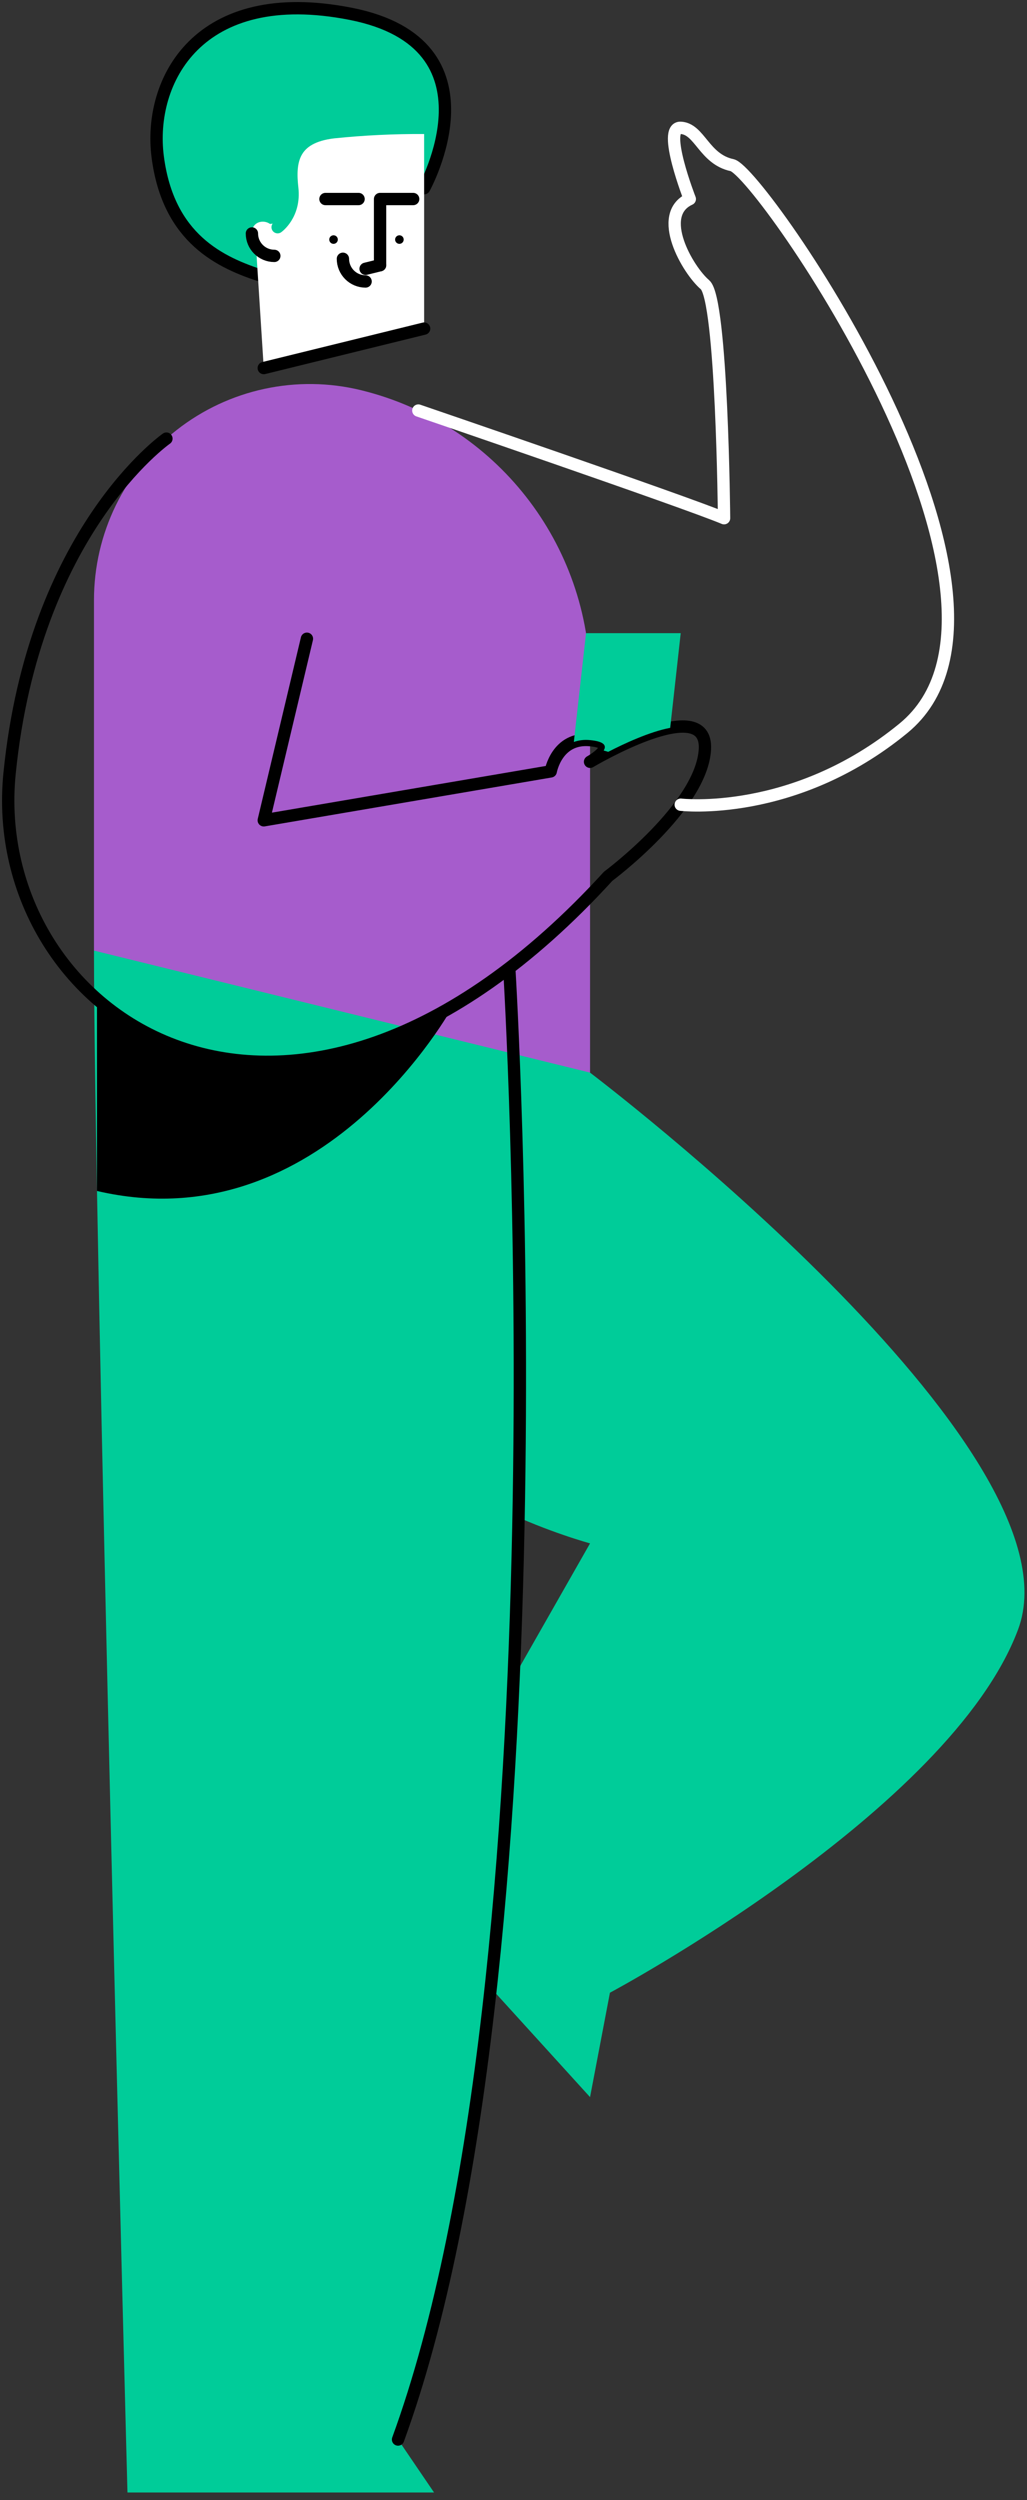 <svg width="125" height="304" viewBox="0 0 125 304" fill="none" xmlns="http://www.w3.org/2000/svg">
<rect x="0" y="0" width="125" height="304" fill="#333333" stroke="none"/>
<path fill-rule="evenodd" clip-rule="evenodd" d="M51.622 22.885C51.622 22.885 61.343 5.366 42.707 1.686C24.071 -1.993 18.009 9.889 19.196 19.073C20.484 29.035 26.825 31.951 32.025 33.607" fill="#00CC99"/>
<path d="M51.622 22.885C51.622 22.885 61.343 5.366 42.707 1.686C24.071 -1.993 18.009 9.889 19.196 19.073C20.484 29.035 26.825 31.951 32.025 33.607" stroke="black" stroke-width="1.5" stroke-linecap="round" stroke-linejoin="round"/>
<path d="M71.817 130.433C71.817 130.433 132.188 176.085 123.91 198.161C115.631 220.238 74.237 242.315 74.237 242.315L71.817 255.009L48.231 229.069L71.817 187.675C71.817 187.675 51.476 182.156 48.231 172.221C44.986 162.287 37.356 116.83 37.356 116.83" fill="#00CC99"/>
<path d="M61.999 118.006C61.999 118.006 69.427 239.245 48.447 296.647L52.829 303.086H15.514C15.514 303.086 11.438 148.877 11.438 115.593L61.999 118.006Z" fill="#00CC99"/>
<path d="M51.622 24.202V39.958L32.103 44.756L31 27.5L34.5 27L37 16.5L51.622 15.5V24.202Z" fill="white"/>
<path d="M40.596 29.653C40.884 29.653 41.118 29.42 41.118 29.131C41.118 28.843 40.884 28.61 40.596 28.61C40.308 28.61 40.074 28.843 40.074 29.131C40.074 29.42 40.308 29.653 40.596 29.653Z" fill="black"/>
<path d="M48.612 29.653C48.9 29.653 49.134 29.42 49.134 29.131C49.134 28.843 48.9 28.61 48.612 28.61C48.324 28.61 48.09 28.843 48.09 29.131C48.09 29.42 48.324 29.653 48.612 29.653Z" fill="black"/>
<path d="M46.26 32.245V24.202H50.289" stroke="black" stroke-width="1.5" stroke-linecap="round" stroke-linejoin="round"/>
<path d="M39.613 24.202H43.642" stroke="black" stroke-width="1.5" stroke-linecap="round" stroke-linejoin="round"/>
<path d="M33.389 28.323V31.116C31.883 31.116 30.661 29.895 30.661 28.388C30.661 28.304 30.665 28.222 30.672 28.14C30.825 26.446 33.389 26.622 33.389 28.323Z" fill="white"/>
<path d="M33.389 31.116C31.883 31.116 30.661 29.895 30.661 28.388" stroke="black" stroke-width="1.5" stroke-linecap="round" stroke-linejoin="round"/>
<path d="M44.498 34.227C43.766 34.227 43.064 33.937 42.546 33.419C42.028 32.901 41.737 32.199 41.737 31.467" stroke="black" stroke-width="1.5" stroke-linecap="round" stroke-linejoin="round"/>
<path d="M51.622 39.958L32.103 44.755" stroke="black" stroke-width="1.5" stroke-linecap="round" stroke-linejoin="round"/>
<path d="M46.26 32.251L44.498 32.684" stroke="black" stroke-width="1.5" stroke-linecap="round" stroke-linejoin="round"/>
<path d="M33.791 27.628C33.791 27.628 35.938 26.115 35.57 22.885C35.202 19.655 35.565 16.673 40.596 16.079C44.259 15.703 47.94 15.525 51.622 15.546" stroke="#00CC99" stroke-width="1.5" stroke-linecap="round" stroke-linejoin="round"/>
<path d="M11.438 72.97V115.593L71.818 130.433V82.963C71.818 66.132 60.327 51.474 43.981 47.457H43.981C36.142 45.53 27.853 47.314 21.501 52.294C15.148 57.274 11.438 64.898 11.438 72.97V72.97Z" fill="#A65CCC"/>
<path d="M61.999 118.006C61.999 118.006 69.427 239.245 48.447 296.647" stroke="black" stroke-width="1.5" stroke-linecap="round" stroke-linejoin="round"/>
<path d="M20.255 53.336C20.255 53.336 4.109 64.608 1.165 94.045C-1.778 123.482 35.018 149.24 74.022 106.556C74.022 106.556 85.429 98.093 85.797 91.101C86.165 84.11 71.818 92.633 71.818 92.633C71.818 92.633 75.868 90.365 71.818 89.998C67.767 89.63 67.031 93.8 67.031 93.8L32.103 99.749L37.356 77.671" stroke="black" stroke-width="1.5" stroke-linecap="round" stroke-linejoin="round"/>
<path d="M11.806 121.489V144.821C39.373 151.258 55.131 122.346 55.131 122.346C37.479 132.734 21.709 130.153 11.806 121.489Z" fill="black"/>
<path d="M71.817 89.998C73.636 90.163 73.82 90.711 73.472 91.264L74.027 91.424C76.046 90.383 79.085 88.977 81.571 88.507L82.853 76.995H71.328L69.844 90.223C70.477 90.002 71.151 89.925 71.817 89.998Z" fill="#00CC99"/>
<path d="M50.917 49.923C50.917 49.923 83.467 61.051 88.128 63.014C88.128 63.014 87.896 36.4 85.804 34.62C83.712 32.841 79.787 26.112 83.957 24.202C83.957 24.202 80.523 15.42 82.853 15.544C85.184 15.669 85.674 19.349 89.109 20.084C92.543 20.82 128.849 73.071 109.96 88.559C96.632 99.487 82.853 97.851 82.853 97.851" stroke="white" stroke-width="1.5" stroke-linecap="round" stroke-linejoin="round"/>
</svg>

